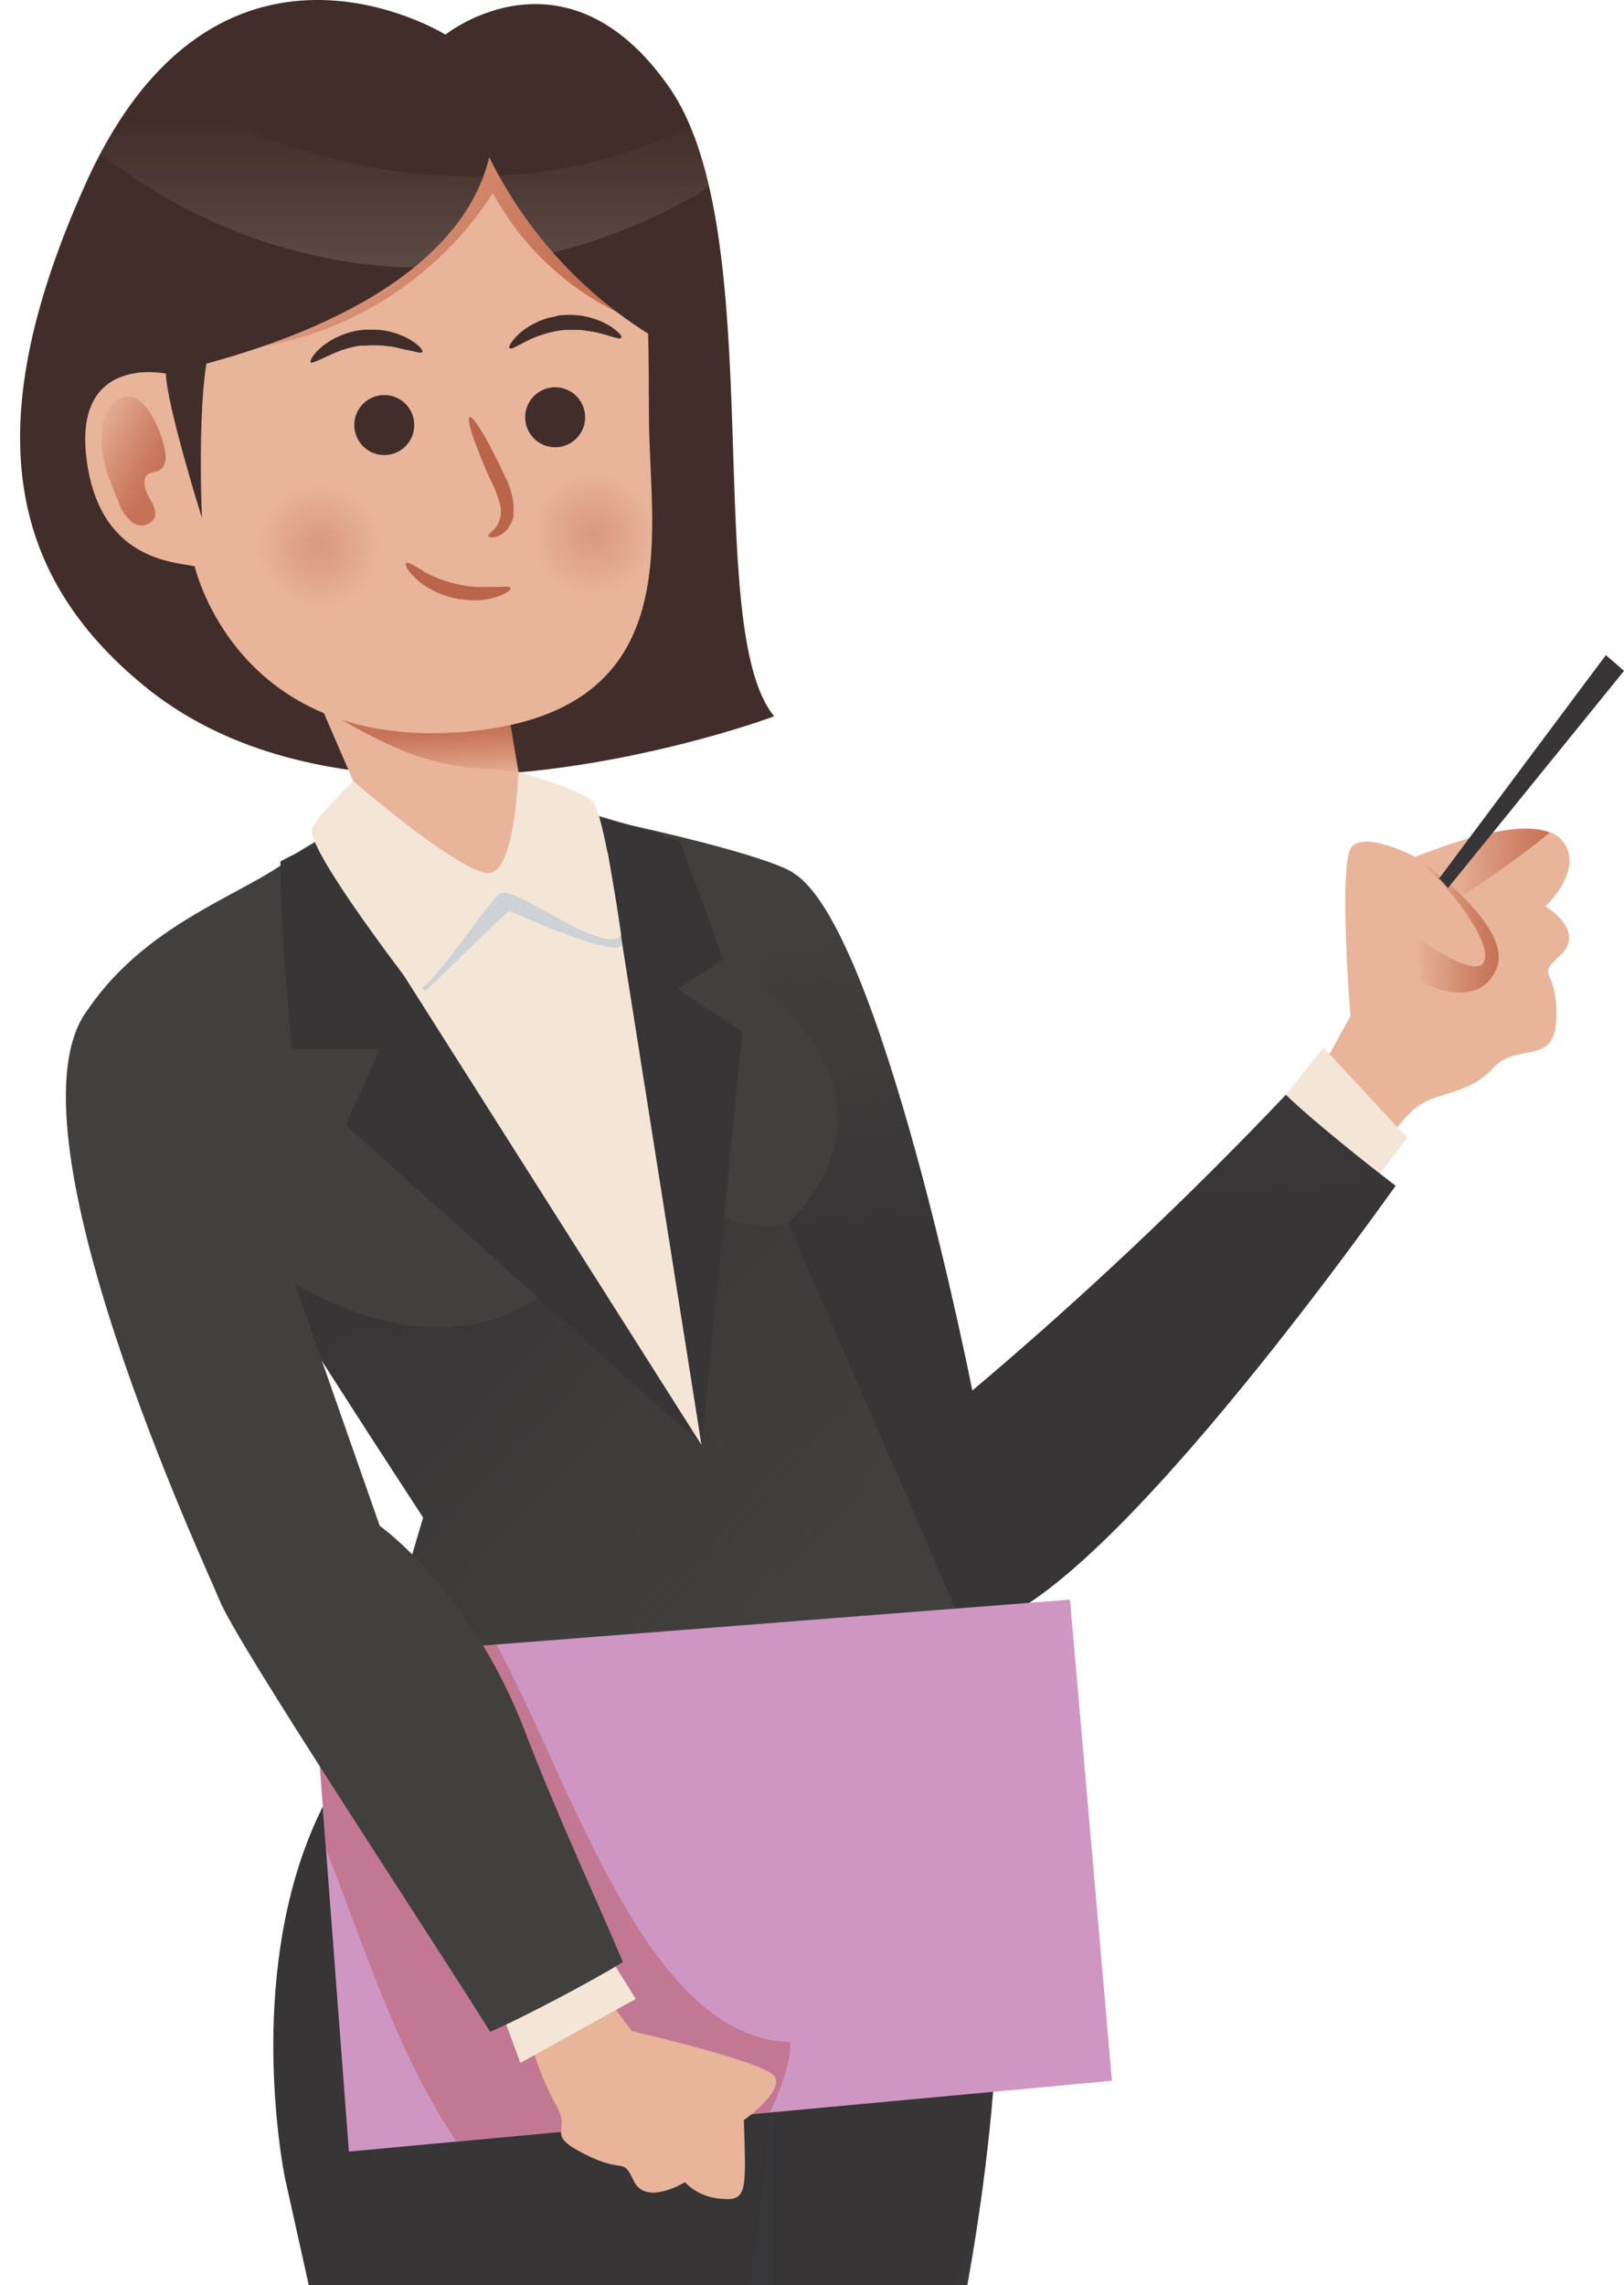 <svg width="615" height="865" viewBox="0 0 615 865" fill="none" xmlns="http://www.w3.org/2000/svg">
<g clip-path="url(#clip0_391_972)">
<path d="M520.903 438.993C520.903 438.993 529.49 424.088 536.941 418.694C544.392 413.3 556.278 414.364 565.539 404.214C574.799 394.065 589.169 404.214 589.418 384.767C589.666 365.319 581.186 370.571 590.979 361.522C600.772 352.472 585.302 343.068 585.302 343.068C585.302 343.068 598.146 331.073 593.285 320.781C588.424 310.489 570.613 310.773 535.947 324.33C535.947 324.33 516.716 314.287 511.749 320.781C506.781 327.275 511.394 384.66 511.394 384.66L491.844 420.149L520.903 438.993Z" fill="#E8B49A"/>
<path d="M548.969 332.386C550.033 329.638 551.764 327.199 554.007 325.288L563.445 315.67C574.09 313.257 581.789 313.186 586.863 315.209C575.779 324.144 564.193 332.439 552.162 340.051C550.761 339.412 549.653 338.267 549.061 336.845C548.469 335.424 548.436 333.831 548.969 332.386Z" fill="url(#paint0_linear_391_972)"/>
<path d="M535.947 324.401C553.688 339.909 566.107 359.889 561.458 364.822C556.81 369.755 535.947 354.424 535.947 354.424L538.289 371.778C538.289 371.778 559.578 383.276 566.674 366.81C573.771 350.343 535.947 324.401 535.947 324.401Z" fill="url(#paint1_linear_391_972)"/>
<path d="M608.117 247.994C610.458 249.946 612.729 251.933 615 253.956L548.33 336.147C547.479 335.083 546.521 334.054 545.563 333.06C545.372 332.878 545.141 332.745 544.889 332.67L608.117 247.994Z" fill="#373536"/>
<path d="M486.947 414.435L501.14 396.478L532.931 430.724L517.142 451.308L486.947 414.435Z" fill="#F3E6D7"/>
<path d="M260.931 366.455L259.476 360.351L265.118 355.027L274.449 329.688C278.57 330.868 282.409 332.872 285.732 335.58L300.422 330.469C333.49 350.307 368.191 526.437 368.191 526.437C409.813 491.324 449.459 453.933 486.948 414.435C497.592 424.691 516.858 439.951 528.461 448.859C512.21 471.465 393.277 637.41 359.001 613.455C348.96 606.357 321.214 562.6 316.424 551.35L307.128 529.489L247.128 404.001L260.931 366.455Z" fill="#41403E"/>
<path d="M260.931 366.455L259.476 360.351L265.118 355.027L274.449 329.688C278.57 330.868 282.409 332.872 285.732 335.58L300.422 330.469C333.49 350.307 368.191 526.437 368.191 526.437C409.813 491.324 449.459 453.933 486.948 414.435C497.592 424.691 516.858 439.951 528.461 448.859C512.21 471.465 393.277 637.41 359.001 613.455C348.96 606.357 321.214 562.6 316.424 551.35L307.128 529.489L247.128 404.001L260.931 366.455Z" fill="url(#paint2_linear_391_972)"/>
<path d="M168.679 13.095C168.679 13.095 214.13 -23.245 253.408 33.004C291.835 87.941 265.401 237.773 293.183 271.132C293.183 271.132 139.797 328.872 55.032 259.989C2.022 216.87 -7.983 159.45 32.288 69.841C81.962 -40.741 168.679 13.095 168.679 13.095Z" fill="#412E2A"/>
<path d="M289.67 1141.81C296.98 1144.26 306.24 1127.9 313.266 1130.95C325.045 1066.79 317.31 1025.3 317.31 1025.3C336.151 964.969 330.474 948.005 349.244 855.629C357.014 817.443 363.223 781.103 367.765 751.967C369.167 743.084 368.739 734.008 366.508 725.297C364.277 716.585 360.289 708.422 354.791 701.307C349.292 694.192 342.398 688.276 334.531 683.922C326.664 679.568 317.991 676.867 309.043 675.986L256.992 670.911C256.992 670.911 240.351 899.634 231.02 1099.54C230.629 1108.27 230.345 1116.86 230.168 1125.38C250.605 1127.79 270.014 1135.21 289.67 1141.81Z" fill="#AC6647"/>
<path d="M299.783 636.984C299.783 636.984 236.2 545.778 180.955 673.892C127.094 798.528 156.721 932.035 156.721 932.035C154.38 956.487 151.044 986.546 151.044 986.546C151.044 986.546 108.467 1055.64 95.551 1118.46C89.945 1145.85 88.916 1186.74 87.071 1230.1C103.957 1232.97 119.972 1239.63 133.907 1249.59C137.029 1241.07 149.661 1234.82 153.031 1227.97C179.607 1173.29 206.857 1049.86 209.34 1034.99C211.824 1020.12 225.733 995.737 240.422 977.283C255.111 958.829 299.783 636.984 299.783 636.984Z" fill="#C67C55"/>
<path d="M361.662 634.855C408.782 765.133 339.699 973.912 339.699 973.912C339.699 973.912 237.051 1021.57 142.848 981.613L107.934 824.541C107.934 824.541 81.146 696.356 159.312 639.433C237.477 582.509 361.662 634.855 361.662 634.855Z" fill="#373536"/>
<g style="mix-blend-mode:multiply" opacity="0.16">
<path d="M222.291 691.033C199.591 689.04 177.189 684.48 155.515 677.441C147.283 674.744 139.087 671.975 130.962 668.923C138.632 657.513 148.238 647.532 159.347 639.432C237.406 582.651 361.591 634.854 361.591 634.854C365.021 644.436 368.002 653.9 370.533 663.245C372.91 672.011 288.925 689.542 280.481 690.501C261.152 692.643 241.656 692.821 222.291 691.033Z" fill="#41474F"/>
</g>
<g style="mix-blend-mode:multiply" opacity="0.16">
<path d="M339.699 973.912C339.699 973.912 254.899 1013.3 168.679 990.45C189.968 982.323 211.256 973.983 228.997 959.965C255.786 938.991 272.391 907.158 281.013 874.225C289.635 841.291 291.054 807.009 292.403 773.011V910.92C292.309 915.812 293.849 920.595 296.778 924.514C299.707 928.432 303.859 931.263 308.576 932.557C313.294 933.852 318.308 933.537 322.826 931.662C327.345 929.787 331.11 926.46 333.526 922.205L333.809 921.708C348.795 895.992 361.078 868.793 370.462 840.546C363.618 885.72 353.334 930.305 339.699 973.912Z" fill="#41474F"/>
</g>
<path d="M273.917 363.083C273.917 363.083 352.331 407.763 298.435 463.196L317.133 551.279L168.998 587.797C168.998 587.797 85.298 460.748 71.637 431.647L273.917 363.083Z" fill="#41403E"/>
<path d="M296.092 457.802L375.642 640.497C375.642 640.497 263.308 716.904 137.526 651.144L164.492 560.08L296.092 457.802Z" fill="#41403E"/>
<path d="M216.863 480.195C257.702 437.077 274.449 470.968 298.47 463.196L375.678 640.639C375.678 640.639 263.343 717.046 137.562 651.286L160.305 574.418C151.328 560.648 136.497 537.9 121.276 514.087C117.204 503.216 112.244 492.7 106.444 482.644C106.444 482.644 170.772 528.779 216.863 480.195Z" fill="url(#paint3_linear_391_972)"/>
<path d="M238.577 312.299C206.644 303.817 172.156 284.973 112.618 322.733C96.261 337.638 57.551 347.184 33.743 381.466C33.743 381.466 106.551 482.715 207.141 456.205C276.436 437.929 300.421 330.398 300.421 330.398C300.421 330.398 294.283 324.756 238.577 312.299Z" fill="#41403E"/>
<path d="M143.806 397.046H110.525C110.525 397.046 106.231 354.247 106.196 326.069C160.553 297.039 209.092 304.527 238.577 312.406C245.07 314.144 251.457 316.238 257.595 318.403L273.917 363.119L256.602 374.44L281.119 390.409L265.756 546.949L130.962 425.862L143.806 397.046Z" fill="#373536"/>
<path d="M202.457 327.879C194.07 333.322 184.349 336.354 174.356 336.644C158.282 337.07 152.393 327.666 146.999 326.211L94.806 205.55L189.258 248.136L189.471 252.146L202.457 327.879Z" fill="#E8B49A"/>
<path d="M176.484 290.367C166.423 289.112 156.625 286.261 147.461 281.921C138.551 277.824 129.953 273.08 121.737 267.726L94.806 205.621L189.258 248.207L189.471 252.217L196.319 292.177C189.719 291.538 183.084 291.006 176.484 290.367Z" fill="url(#paint4_linear_391_972)"/>
<path d="M230.168 322.733L265.65 546.949L149.022 363.083C149.022 363.083 180.104 338.241 191.28 333.024C202.457 327.808 230.168 322.733 230.168 322.733Z" fill="#F3E6D7"/>
<path d="M62.838 141.422C62.838 141.422 28.172 133.969 32.678 172.936C37.185 211.902 65.428 212.647 73.731 214.351C73.731 214.351 89.271 283.731 174.817 277.095C260.363 270.458 246.383 204.166 245.78 160.231C245.177 116.296 250.038 39.96 194.048 34.353C137.491 28.675 57.906 32.401 62.838 141.422Z" fill="#E8B49A"/>
<path d="M156.863 160.408C156.959 162.651 156.388 164.873 155.223 166.791C154.057 168.71 152.349 170.24 150.314 171.188C148.279 172.136 146.009 172.459 143.791 172.118C141.572 171.776 139.505 170.784 137.85 169.267C136.195 167.751 135.026 165.777 134.492 163.597C133.958 161.416 134.082 159.126 134.848 157.016C135.615 154.905 136.989 153.07 138.798 151.741C140.608 150.412 142.77 149.649 145.012 149.549C146.505 149.477 147.997 149.702 149.402 150.21C150.807 150.718 152.098 151.5 153.2 152.509C154.301 153.519 155.192 154.737 155.821 156.092C156.45 157.448 156.804 158.915 156.863 160.408Z" fill="#412E2A"/>
<path d="M221.582 157.463C221.677 159.704 221.107 161.924 219.942 163.841C218.778 165.759 217.072 167.289 215.039 168.238C213.007 169.186 210.738 169.512 208.521 169.172C206.304 168.833 204.237 167.845 202.58 166.331C200.924 164.818 199.753 162.848 199.215 160.67C198.677 158.492 198.796 156.204 199.557 154.093C200.319 151.983 201.688 150.145 203.492 148.812C205.296 147.479 207.455 146.71 209.695 146.603C211.19 146.532 212.683 146.756 214.091 147.264C215.498 147.772 216.791 148.553 217.895 149.562C219 150.571 219.894 151.788 220.527 153.144C221.159 154.5 221.518 155.968 221.582 157.463Z" fill="#412E2A"/>
<path d="M78.556 132.656C75.292 132.656 71.211 131.804 70.395 128.646C70.16 127.03 70.433 125.38 71.176 123.926C79.727 102.278 88.526 80.204 103.819 62.708C115.372 49.715 129.911 39.728 146.184 33.608C162.112 32.266 178.134 32.516 194.013 34.353C236.164 38.576 243.687 82.83 245.283 123.074C220.216 114.213 199.312 96.389 186.597 73.035C163.676 109.305 121.453 133.366 78.556 132.656Z" fill="url(#paint5_linear_391_972)"/>
<path d="M153.706 213.109C153.174 213.57 154.273 215.948 157.254 218.822L158.46 219.922C158.899 220.305 159.361 220.661 159.844 220.987C160.882 221.778 161.986 222.479 163.144 223.081C165.772 224.514 168.575 225.599 171.482 226.31C174.404 226.966 177.393 227.276 180.388 227.233C181.772 227.233 183.084 227.056 184.291 226.843C184.894 226.843 185.462 226.665 186.029 226.523L187.591 226.097C191.706 224.855 193.551 223.258 193.374 222.549C193.197 221.839 190.536 222.087 186.952 222.194H183.936C182.836 222.194 181.701 222.194 180.388 222.194C175.193 221.821 170.091 220.623 165.273 218.645C164.173 218.148 163.073 217.722 162.15 217.225L160.731 216.516L159.667 215.699C156.331 213.889 154.309 212.541 153.706 213.109Z" fill="#BA654B"/>
<path d="M184.858 202.817C184.858 203.172 185.674 203.598 187.236 203.314C189.388 202.852 191.28 201.582 192.522 199.765C193.411 198.524 194.061 197.128 194.438 195.648V194.974V194.655V194.371V193.838V193.129C194.527 192.256 194.527 191.376 194.438 190.503C193.958 186.908 192.853 183.425 191.174 180.211C185.213 167.222 179.217 157.214 177.833 157.853C176.449 158.492 180.175 169.529 186.136 182.518C187.573 185.26 188.669 188.168 189.4 191.177C189.533 191.808 189.616 192.449 189.648 193.093V193.484V194.726C189.532 195.763 189.269 196.778 188.868 197.742C188.26 199.14 187.308 200.361 186.1 201.291C185.497 202.072 184.823 202.285 184.858 202.817Z" fill="#BA654B"/>
<path d="M159.915 133.26C160.34 132.692 158.637 130.456 154.77 128.256C152.467 127.012 150.009 126.081 147.461 125.488C145.942 125.149 144.4 124.923 142.848 124.813H140.329C139.442 124.813 138.661 124.813 137.881 124.813C131.994 125.323 126.396 127.585 121.808 131.308C120.446 132.421 119.251 133.724 118.259 135.176C117.621 136.205 117.443 136.915 117.692 137.199C117.94 137.483 118.685 137.199 119.75 136.737L123.972 134.856C126.019 133.83 128.142 132.964 130.323 132.266C131.577 131.839 132.857 131.495 134.155 131.237L136.213 130.846H137.278H138.271C143.311 130.417 148.387 130.922 153.244 132.337C157.076 132.94 159.453 133.934 159.915 133.26Z" fill="#412E2A"/>
<path d="M192.984 131.804C193.587 132.372 195.751 130.953 199.299 129.178C203.802 126.887 208.683 125.432 213.705 124.884H214.734H217.892C219.275 124.884 220.588 124.884 221.866 125.168C224.13 125.456 226.372 125.907 228.572 126.517L233.149 127.865C234.284 128.149 235.029 128.256 235.242 127.865C235.455 127.475 235.242 126.907 234.284 125.984C233.032 124.748 231.611 123.696 230.062 122.861C224.876 120.013 218.958 118.778 213.066 119.312C212.286 119.312 211.505 119.312 210.618 119.667C209.731 120.022 208.95 120.022 208.17 120.2C206.665 120.607 205.195 121.129 203.77 121.761C201.379 122.806 199.146 124.18 197.135 125.842C193.729 128.823 192.487 131.308 192.984 131.804Z" fill="#412E2A"/>
<path opacity="0.4" d="M143.771 205.834C143.976 210.37 142.833 214.865 140.485 218.751C138.136 222.637 134.689 225.74 130.578 227.666C126.467 229.593 121.877 230.257 117.389 229.575C112.9 228.892 108.715 226.894 105.362 223.833C102.009 220.772 99.638 216.785 98.55 212.377C97.462 207.969 97.706 203.336 99.249 199.066C100.793 194.796 103.568 191.08 107.223 188.387C110.879 185.694 115.25 184.145 119.785 183.937C125.867 183.667 131.807 185.821 136.304 189.926C140.8 194.031 143.486 199.751 143.771 205.834Z" fill="url(#paint6_radial_391_972)"/>
<path opacity="0.4" d="M247.589 200.936C247.794 205.469 246.652 209.961 244.306 213.845C241.96 217.729 238.517 220.831 234.41 222.759C230.303 224.687 225.717 225.354 221.231 224.677C216.745 224 212.561 222.009 209.205 218.955C205.85 215.901 203.475 211.921 202.379 207.518C201.284 203.115 201.517 198.485 203.05 194.215C204.583 189.944 207.347 186.223 210.992 183.523C214.638 180.822 219.002 179.262 223.533 179.04C226.55 178.897 229.566 179.349 232.408 180.373C235.25 181.396 237.863 182.969 240.097 185.002C242.331 187.036 244.143 189.49 245.428 192.224C246.714 194.958 247.448 197.918 247.589 200.936Z" fill="url(#paint7_radial_391_972)"/>
<path d="M39.42 158.776C36.439 169.103 40.662 180.069 44.813 189.864C45.788 192.921 47.609 195.641 50.064 197.707C50.69 198.185 51.406 198.531 52.17 198.723C52.934 198.915 53.729 198.949 54.506 198.823C55.284 198.697 56.027 198.413 56.691 197.989C57.355 197.565 57.925 197.01 58.367 196.358C59.715 193.59 57.728 190.467 56.203 187.77C54.677 185.073 53.754 181.098 56.203 179.43C57.409 178.649 59.005 178.72 60.283 178.046C63.05 176.591 63.015 172.652 62.305 169.6C61.307 165.386 59.744 161.327 57.657 157.534C55.635 153.985 52.37 150.046 48.148 150.117C43.926 150.188 40.662 154.517 39.42 158.776Z" fill="url(#paint8_linear_391_972)"/>
<path d="M182.41 338.241C183.551 338.625 184.757 338.782 185.958 338.703C188.655 338.312 190.748 335.864 192.416 332.457C204.302 327.524 230.026 322.733 230.026 322.733L235.49 357.263C235.1 363.899 192.913 344.842 192.913 344.842C189.045 347.681 171.375 365.461 160.979 375.291L149.022 363.083C149.022 363.083 168.75 347.255 182.41 338.241Z" fill="#CED2D5"/>
<path d="M133.765 295.655C133.765 295.655 175.881 332.031 185.603 330.434C195.325 328.837 196.248 292.177 196.248 292.177C196.248 292.177 220.411 298.778 224.633 303.64C228.855 308.502 235.277 354.105 235.277 354.105C227.862 361.912 194.296 334.196 189.151 338.312C184.007 342.429 162.398 375.753 157.502 375.22C157.502 375.22 116.805 322.733 118.118 314.074C118.543 310.347 133.765 295.655 133.765 295.655Z" fill="#F3E6D7"/>
<path d="M405.198 605.505L117.976 627.97L132.133 814.426L421.094 787.633L405.198 605.505Z" fill="#CF96C3"/>
<g style="mix-blend-mode:multiply" opacity="0.4">
<path d="M135.326 626.586L188.052 622.469C217.253 676.873 245.141 771.734 299.322 772.976C299.347 775.363 299.097 777.744 298.577 780.074C297.076 786.851 294.69 793.402 291.48 799.557L172.795 810.558C166.425 800.997 160.734 791 155.764 780.641C143.239 754.664 134.049 727.089 123.617 700.189L118.579 634.216L135.326 626.586Z" fill="#AF4A4B"/>
</g>
<path d="M191.352 751.328C191.352 751.328 198.909 766.694 201.073 773.402C203.396 781.763 206.682 789.826 210.866 797.427C216.401 807.08 206.041 807.684 221.511 815.456C236.981 823.228 235.455 815.988 240.032 825.57C244.609 835.152 259.369 826.031 259.369 826.031C263.031 829.803 267.992 832.037 273.243 832.277C283.071 833.342 282.539 829.119 281.687 802.538C281.687 802.538 297.122 791.536 293.361 785.965C289.6 780.393 239.252 768.824 239.252 768.824L217.359 739.439L191.352 751.328Z" fill="#E8B49A"/>
<path d="M228.926 737.7L240.777 756.651L197.064 780.854L189.223 759.632L228.926 737.7Z" fill="#F3E6D7"/>
<path d="M33.743 381.537C43.997 368.868 91.258 427.672 91.258 427.672L143.806 577.576C143.806 577.576 178.152 601.744 198.696 655.118C212.108 689.968 227.578 722.547 235.881 742.74C224.739 749.553 197.632 764.033 185.603 769.072C162.753 732.341 88.952 621.049 83.026 605.505C79.124 595.427 -1.242 424.869 33.743 381.537Z" fill="#41403E"/>
<path d="M62.838 141.422C108.964 131.095 173.54 107.53 185.284 59.514C202.697 94.953 232.264 122.952 268.595 138.405C268.595 138.405 264.727 27.184 190.536 27.184C116.344 27.184 75.469 40.812 62.802 86.84C53.222 122.01 62.838 141.422 62.838 141.422Z" fill="#412E2A"/>
<path d="M62.837 141.422C63.086 153.346 76.462 196.074 76.462 196.074C76.462 196.074 73.908 138.192 81.607 125.949C89.307 113.705 62.837 141.422 62.837 141.422Z" fill="#412E2A"/>
<path d="M143.771 63.879C156.744 66.068 169.896 67.019 183.049 66.719C177.567 80.404 168.481 92.349 156.757 101.284C147.806 101.1 138.879 100.294 130.04 98.871C96.431 93.234 64.787 79.21 38.036 58.095C43.026 48.477 49.084 39.453 56.096 31.195C83.159 47.189 112.844 58.256 143.771 63.879Z" fill="url(#paint9_linear_391_972)"/>
<path d="M188.797 66.505C214.04 65.395 238.776 59.038 261.427 47.839C264.449 55.261 266.823 62.932 268.524 70.764C250.207 82.121 230.208 90.506 209.27 95.606C201.423 86.668 194.559 76.911 188.797 66.505Z" fill="url(#paint10_linear_391_972)"/>
</g>
<defs>
<linearGradient id="paint0_linear_391_972" x1="586.898" y1="326.707" x2="548.72" y2="326.707" gradientUnits="userSpaceOnUse">
<stop stop-color="#B85639" stop-opacity="0.7"/>
<stop offset="0.18" stop-color="#B85639" stop-opacity="0.61"/>
<stop offset="0.54" stop-color="#B85639" stop-opacity="0.36"/>
<stop offset="1" stop-color="#B85639" stop-opacity="0"/>
</linearGradient>
<linearGradient id="paint1_linear_391_972" x1="567.526" y1="350.059" x2="535.947" y2="350.059" gradientUnits="userSpaceOnUse">
<stop stop-color="#B85639" stop-opacity="0.7"/>
<stop offset="0.18" stop-color="#B85639" stop-opacity="0.61"/>
<stop offset="0.54" stop-color="#B85639" stop-opacity="0.36"/>
<stop offset="1" stop-color="#B85639" stop-opacity="0"/>
</linearGradient>
<linearGradient id="paint2_linear_391_972" x1="390.544" y1="463.693" x2="382.167" y2="349.243" gradientUnits="userSpaceOnUse">
<stop offset="0.01" stop-color="#373536"/>
<stop offset="0.63" stop-color="#373536" stop-opacity="0.32"/>
<stop offset="1" stop-color="#373536" stop-opacity="0"/>
</linearGradient>
<linearGradient id="paint3_linear_391_972" x1="137.349" y1="481.225" x2="281.501" y2="617.117" gradientUnits="userSpaceOnUse">
<stop offset="0.01" stop-color="#373536"/>
<stop offset="0.63" stop-color="#373536" stop-opacity="0.32"/>
<stop offset="1" stop-color="#373536" stop-opacity="0"/>
</linearGradient>
<linearGradient id="paint4_linear_391_972" x1="147.141" y1="277.698" x2="148.171" y2="296.72" gradientUnits="userSpaceOnUse">
<stop stop-color="#B85639" stop-opacity="0.7"/>
<stop offset="0.18" stop-color="#B85639" stop-opacity="0.61"/>
<stop offset="0.54" stop-color="#B85639" stop-opacity="0.36"/>
<stop offset="1" stop-color="#B85639" stop-opacity="0"/>
</linearGradient>
<linearGradient id="paint5_linear_391_972" x1="208.773" y1="121.548" x2="87.912" y2="55.773" gradientUnits="userSpaceOnUse">
<stop stop-color="#B85639" stop-opacity="0.7"/>
<stop offset="0.18" stop-color="#B85639" stop-opacity="0.61"/>
<stop offset="0.54" stop-color="#B85639" stop-opacity="0.36"/>
<stop offset="1" stop-color="#B85639" stop-opacity="0"/>
</linearGradient>
<radialGradient id="paint6_radial_391_972" cx="0" cy="0" r="1" gradientUnits="userSpaceOnUse" gradientTransform="translate(120.85 206.685) rotate(180) scale(22.956 22.961)">
<stop stop-color="#B85639" stop-opacity="0.7"/>
<stop offset="0.18" stop-color="#B85639" stop-opacity="0.61"/>
<stop offset="0.54" stop-color="#B85639" stop-opacity="0.36"/>
<stop offset="1" stop-color="#B85639" stop-opacity="0"/>
</radialGradient>
<radialGradient id="paint7_radial_391_972" cx="0" cy="0" r="1" gradientUnits="userSpaceOnUse" gradientTransform="translate(224.668 201.965) rotate(180) scale(22.956 22.961)">
<stop stop-color="#B85639" stop-opacity="0.7"/>
<stop offset="0.18" stop-color="#B85639" stop-opacity="0.61"/>
<stop offset="0.54" stop-color="#B85639" stop-opacity="0.36"/>
<stop offset="1" stop-color="#B85639" stop-opacity="0"/>
</radialGradient>
<linearGradient id="paint8_linear_391_972" x1="59.431" y1="179.004" x2="32.321" y2="164.246" gradientUnits="userSpaceOnUse">
<stop stop-color="#B85639" stop-opacity="0.7"/>
<stop offset="0.18" stop-color="#B85639" stop-opacity="0.61"/>
<stop offset="0.54" stop-color="#B85639" stop-opacity="0.36"/>
<stop offset="1" stop-color="#B85639" stop-opacity="0"/>
</linearGradient>
<linearGradient id="paint9_linear_391_972" x1="110.56" y1="125.026" x2="110.56" y2="44.716" gradientUnits="userSpaceOnUse">
<stop stop-color="#F3E6D7" stop-opacity="0.2"/>
<stop offset="0.41" stop-color="#F3E6D7" stop-opacity="0.13"/>
<stop offset="1" stop-color="#F3E6D7" stop-opacity="0"/>
</linearGradient>
<linearGradient id="paint10_linear_391_972" x1="228.678" y1="125.026" x2="228.678" y2="44.715" gradientUnits="userSpaceOnUse">
<stop stop-color="#F3E6D7" stop-opacity="0.2"/>
<stop offset="0.41" stop-color="#F3E6D7" stop-opacity="0.13"/>
<stop offset="1" stop-color="#F3E6D7" stop-opacity="0"/>
</linearGradient>
<clipPath id="clip0_391_972">
<rect width="615" height="865" fill="white"/>
</clipPath>
</defs>
</svg>
